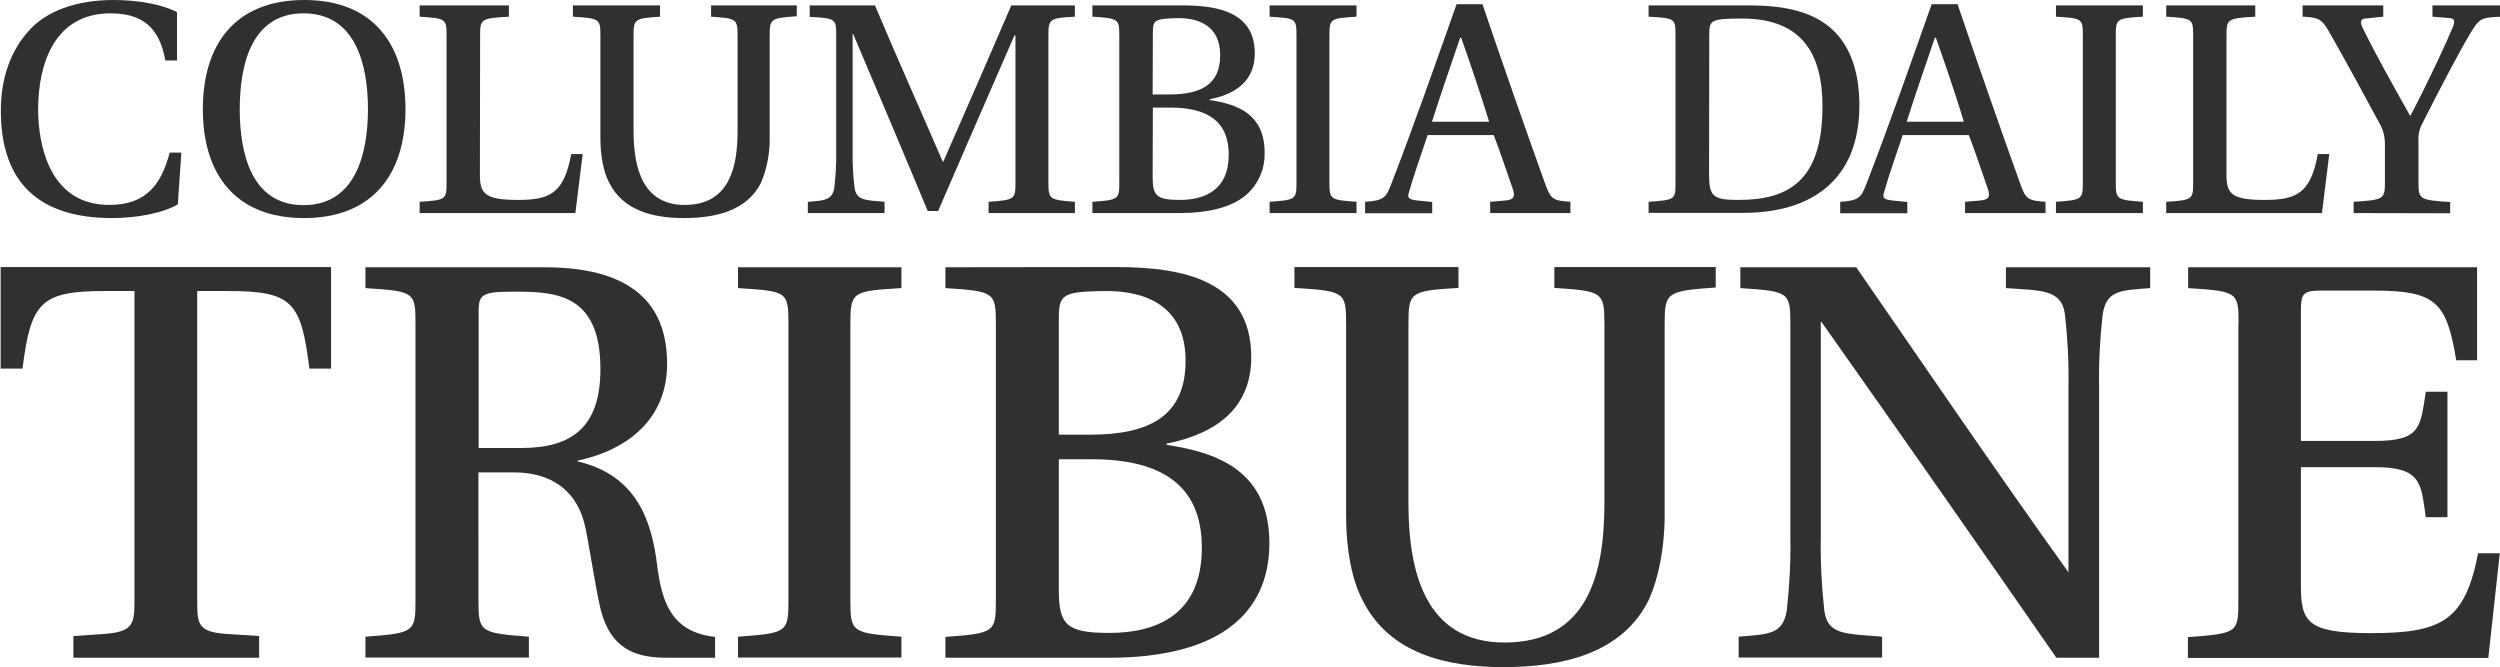<?xml version="1.0" encoding="utf-8"?>
<!-- Generator: Adobe Illustrator 21.0.1, SVG Export Plug-In . SVG Version: 6.00 Build 0)  -->
<svg version="1.1" id="Layer_1" xmlns="http://www.w3.org/2000/svg" xmlns:xlink="http://www.w3.org/1999/xlink" x="0px" y="0px"
	 viewBox="0 0 119.92 32" style="enable-background:new 0 0 119.92 32;" xml:space="preserve">
<style type="text/css">
	.Drop_x0020_Shadow{fill:none;}
	.Round_x0020_Corners_x0020_2_x0020_pt{fill:#FFFFFF;stroke:#231F20;stroke-miterlimit:10;}
	.Live_x0020_Reflect_x0020_X{fill:none;}
	.Bevel_x0020_Soft{fill:url(#SVGID_1_);}
	.Dusk{fill:#FFFFFF;}
	.Foliage_GS{fill:#FFDD00;}
	.Pompadour_GS{fill-rule:evenodd;clip-rule:evenodd;fill:#44ADE2;}
	.st0{fill:#303030;}
	.st1{fill:#C0D032;}
	.st2{fill:#93AE3D;}
	.st3{fill:#0E7FC9;}
	.st4{fill:#19BDD4;}
</style>
<linearGradient id="SVGID_1_" gradientUnits="userSpaceOnUse" x1="-147.997" y1="-39.999" x2="-147.29" y2="-39.291">
	<stop  offset="0" style="stop-color:#DEDFE3"/>
	<stop  offset="0.178" style="stop-color:#DADBDF"/>
	<stop  offset="0.361" style="stop-color:#CECFD3"/>
	<stop  offset="0.546" style="stop-color:#B9BCBF"/>
	<stop  offset="0.732" style="stop-color:#9CA0A2"/>
	<stop  offset="0.918" style="stop-color:#787D7E"/>
	<stop  offset="1" style="stop-color:#656B6C"/>
</linearGradient>
<g>
	<path class="st0" d="M9.46,28.81c0,1.18,0.03,1.53,1.59,1.61l1.38,0.09v1.04H3.52v-1.04l1.32-0.09c1.53-0.09,1.61-0.43,1.61-1.61
		V13.96H5.03c-3.09,0-3.55,0.55-3.95,3.72H0.03v-4.87h15.85v4.87h-1.04c-0.4-3.2-0.8-3.72-3.92-3.72H9.46V28.81z"/>
	<path class="st0" d="M22.95,28.81c0,1.5,0.09,1.56,2.42,1.73v1h-7.84v-1c2.34-0.17,2.4-0.23,2.4-1.73V15.55
		c0-1.53-0.03-1.58-2.4-1.73v-1h8.59c4.61,0,5.88,2.13,5.88,4.64c0,2.54-1.76,4.09-4.3,4.64v0.03c2.83,0.66,3.57,2.83,3.83,5.05
		c0.23,1.73,0.69,3.14,2.77,3.37v1h-2.34c-1.64,0-2.68-0.55-3.14-2.28c-0.29-1.21-0.63-3.63-0.8-4.21c-0.52-1.9-2.02-2.4-3.37-2.4
		h-1.7L22.95,28.81z M22.95,21.49h2.05c2.48,0,3.8-1.04,3.8-3.78c0.01-3.69-2.24-3.72-4.2-3.72c-1.73,0-1.64,0.2-1.64,1.33V21.49z"
		/>
	<path class="st0" d="M40.79,28.81c0,1.53,0.09,1.56,2.45,1.73v1H35.4v-1c2.34-0.17,2.42-0.2,2.42-1.73V15.55
		c0-1.58-0.06-1.58-2.42-1.73v-1h7.84v1c-2.36,0.14-2.45,0.17-2.45,1.73V28.81z"/>
	<path class="st0" d="M53.56,12.81c3.17,0,6.46,0.63,6.46,4.32c0,2.4-1.61,3.66-4.06,4.15v0.06c2.57,0.38,4.93,1.33,4.93,4.73
		c0,1.73-0.66,3.03-1.73,3.89c-1.3,1.07-3.4,1.59-5.91,1.59h-7.9v-1c2.36-0.17,2.42-0.23,2.42-1.73V15.55
		c0-1.53-0.06-1.58-2.42-1.73v-1L53.56,12.81z M50.79,20.85h1.5c2.85,0,4.58-0.89,4.58-3.55c0-2.62-1.9-3.37-3.92-3.34
		c-2,0.03-2.16,0.17-2.16,1.33V20.85z M50.79,28.29c0,1.67,0.35,2.07,2.42,2.07c2.25,0,4.44-0.86,4.44-4.09
		c0-2.97-1.9-4.24-5.28-4.24h-1.58V28.29z"/>
	<path class="st0" d="M82.3,12.81v0.98c-2.36,0.17-2.45,0.23-2.45,1.76v9.19c0,1.59-0.32,3.06-0.75,4.01
		C77.83,31.37,74.89,32,72.12,32c-2.77,0-5.5-0.66-6.77-3.23c-0.49-0.92-0.78-2.4-0.78-3.98v-9.25c0-1.53-0.06-1.58-2.48-1.73v-1
		h7.87v1c-2.31,0.14-2.4,0.2-2.4,1.73v8.59c0,3.2,0.75,6.69,4.61,6.69c3.98,0,4.79-3.26,4.79-6.69v-8.59c0-1.53-0.09-1.58-2.4-1.73
		v-1L82.3,12.81z"/>
	<path class="st0" d="M98.64,31.55c-3.8-5.48-7.44-10.69-11.27-16.11h-0.03v10.34c-0.02,1.17,0.04,2.35,0.17,3.52
		c0.17,1.18,1.04,1.09,2.77,1.24v1H83.4v-1c1.41-0.12,2.13-0.09,2.31-1.27c0.13-1.16,0.19-2.32,0.17-3.49V15.55
		c0-1.53-0.06-1.58-2.4-1.73v-1h5.56c2.85,4.12,6.63,9.68,10.15,14.59l0.03,0.06v-8.92c0.02-1.17-0.04-2.33-0.17-3.49
		c-0.17-1.21-1.21-1.12-2.83-1.24v-1h6.92v1c-1.41,0.11-2.1,0.09-2.28,1.27c-0.13,1.15-0.19,2.3-0.17,3.46v13H98.64z"/>
	<path class="st0" d="M107.38,15.55c0-1.53-0.03-1.58-2.42-1.73v-1h13.86v4.46h-1c-0.46-2.8-0.98-3.34-3.95-3.34h-2.52
		c-0.86,0-0.98,0.12-0.98,0.98v6.23h3.57c2.2,0,2.16-0.69,2.42-2.36h1.04v6.02h-1.04c-0.23-1.61-0.2-2.4-2.42-2.4h-3.57v5.68
		c0,1.76,0.32,2.28,3.37,2.28c3.4,0,4.5-0.6,5.13-3.83h1.04l-0.55,5.02h-14.41v-1c2.4-0.17,2.42-0.23,2.42-1.73V15.55z"/>
	<path class="st0" d="M8.7,7.32L8.53,9.8c-0.74,0.44-2.02,0.66-3.15,0.66c-3.46,0-5.34-1.65-5.34-5.15c0-1.6,0.49-2.88,1.32-3.81
		C2.21,0.52,3.68,0,5.44,0c1.19,0,2.33,0.21,3.05,0.58V2.9H7.93C7.64,1.24,6.75,0.64,5.3,0.64c-2.67,0-3.47,2.39-3.47,4.61
		c0,1.65,0.52,4.58,3.41,4.58c1.8,0,2.5-1.01,2.9-2.51H8.7z"/>
	<path class="st0" d="M19.45,5.24c0,3.14-1.6,5.22-4.87,5.22S9.73,8.38,9.73,5.24S11.3,0,14.6,0C17.86,0,19.45,2.08,19.45,5.24z
		 M11.5,5.24c0,2.1,0.55,4.6,3.06,4.6s3.09-2.5,3.09-4.6s-0.57-4.6-3.09-4.6S11.5,3.15,11.5,5.24z"/>
	<path class="st0" d="M23.02,8.38c0,0.9,0.23,1.21,1.82,1.21c1.53,0,2.22-0.31,2.56-2.2h0.55l-0.35,2.83h-7.47V9.68
		c1.27-0.08,1.29-0.12,1.29-0.92V1.72c0-0.81-0.02-0.84-1.29-0.92V0.26h4.28V0.8c-1.35,0.08-1.38,0.11-1.38,0.92L23.02,8.38z"/>
	<path class="st0" d="M38.22,0.26v0.52c-1.26,0.09-1.3,0.12-1.3,0.94v4.88c0.01,0.73-0.12,1.45-0.4,2.13
		c-0.67,1.4-2.24,1.73-3.71,1.73c-1.47,0-2.93-0.35-3.6-1.72c-0.26-0.49-0.41-1.27-0.41-2.11V1.72c0-0.81-0.03-0.84-1.32-0.92V0.26
		h4.18V0.8c-1.22,0.08-1.27,0.11-1.27,0.92v4.56c0,1.7,0.4,3.55,2.45,3.55c2.11,0,2.54-1.73,2.54-3.55V1.72
		c0-0.81-0.05-0.84-1.27-0.92V0.26H38.22z"/>
	<path class="st0" d="M38.75,10.22V9.68c0.75-0.06,1.18-0.06,1.27-0.68c0.07-0.58,0.1-1.17,0.09-1.76V1.7
		c0-0.78-0.01-0.83-1.27-0.89V0.26h3.13c1.01,2.4,2.2,5.06,3.25,7.49h0.03c1.03-2.33,2.53-5.79,3.26-7.49h3.05V0.8
		c-1.21,0.06-1.27,0.11-1.27,0.9v7.06c0,0.8,0.06,0.83,1.27,0.92v0.54h-4.14V9.68c1.25-0.09,1.29-0.12,1.29-0.92V1.7h-0.05
		c-0.98,2.24-3.14,7.21-3.66,8.42H44.5c-0.75-1.82-2.79-6.65-3.58-8.5H40.9v5.62c-0.01,0.59,0.02,1.18,0.09,1.76
		c0.09,0.63,0.54,0.6,1.44,0.68v0.54H38.75z"/>
	<path class="st0" d="M56.76,0.26c1.68,0,3.43,0.34,3.43,2.3c0,1.27-0.86,1.95-2.16,2.2V4.8C59.4,5,60.66,5.5,60.66,7.31
		c0.03,0.79-0.31,1.56-0.92,2.07c-0.69,0.57-1.8,0.84-3.14,0.84h-4.2V9.68c1.26-0.09,1.29-0.12,1.29-0.92V1.72
		c0-0.81-0.03-0.84-1.29-0.92V0.26H56.76z M55.29,4.53h0.8c1.52,0,2.44-0.48,2.44-1.88s-1.01-1.8-2.08-1.78
		C55.37,0.9,55.3,0.97,55.3,1.58L55.29,4.53z M55.29,8.49c0,0.89,0.18,1.1,1.29,1.1c1.2,0,2.36-0.46,2.36-2.18
		c0-1.58-1.01-2.25-2.8-2.25H55.3L55.29,8.49z"/>
	<path class="st0" d="M63.77,8.76c0,0.81,0.05,0.83,1.3,0.92v0.54H60.9V9.68c1.24-0.09,1.29-0.11,1.29-0.92V1.72
		c0-0.84-0.03-0.84-1.29-0.92V0.26h4.17V0.8c-1.26,0.08-1.3,0.09-1.3,0.92L63.77,8.76z"/>
	<path class="st0" d="M71.48,10.22V9.68l0.7-0.06c0.45-0.03,0.52-0.2,0.37-0.6c-0.23-0.69-0.75-2.17-0.9-2.54h-3.17
		c-0.34,1.03-0.66,1.9-0.9,2.76c-0.06,0.2-0.06,0.32,0.34,0.37l0.78,0.08v0.54h-3.22V9.68c0.89-0.05,1.01-0.22,1.24-0.81
		c1.07-2.76,2.14-5.82,3.15-8.67h1.24c0.81,2.4,2.25,6.52,3.02,8.65c0.26,0.74,0.41,0.77,1.2,0.83v0.54H71.48z M70.09,1.81h-0.05
		c-0.41,1.22-0.9,2.6-1.35,4.03h2.74C71.13,4.83,70.4,2.67,70.09,1.81L70.09,1.81z"/>
	<path class="st0" d="M83.92,0.26c1.75,0,3.11,0.32,4.03,1.21c0.87,0.84,1.24,2.11,1.24,3.58c0,3.61-2.33,5.16-5.56,5.16h-4.55V9.68
		c1.29-0.09,1.29-0.11,1.29-0.92V1.7c0-0.8,0-0.83-1.29-0.9V0.26H83.92z M81.98,8.35c0,1.07,0.18,1.24,1.4,1.24
		c2.4,0,4.04-0.89,4.04-4.5c0-2.4-0.9-4.21-3.87-4.2c-1.49,0-1.56,0.08-1.56,0.77L81.98,8.35z"/>
	<path class="st0" d="M94.26,10.22V9.68l0.71-0.06c0.44-0.03,0.52-0.2,0.37-0.6c-0.23-0.69-0.75-2.17-0.9-2.54h-3.17
		c-0.34,1.03-0.66,1.9-0.9,2.76c-0.06,0.2-0.06,0.32,0.34,0.37l0.78,0.08v0.54h-3.22V9.68c0.89-0.05,1.01-0.22,1.24-0.81
		c1.07-2.76,2.14-5.82,3.15-8.67h1.24c0.81,2.4,2.25,6.52,3.02,8.65c0.26,0.74,0.41,0.77,1.2,0.83v0.54H94.26z M92.86,1.81h-0.05
		c-0.41,1.22-0.9,2.6-1.35,4.03h2.74C93.91,4.83,93.17,2.67,92.86,1.81L92.86,1.81z"/>
	<path class="st0" d="M101.49,8.76c0,0.81,0.05,0.83,1.3,0.92v0.54h-4.17V9.68c1.24-0.09,1.29-0.11,1.29-0.92V1.72
		c0-0.84-0.03-0.84-1.29-0.92V0.26h4.17V0.8c-1.26,0.08-1.3,0.09-1.3,0.92V8.76z"/>
	<path class="st0" d="M106.8,8.38c0,0.9,0.23,1.21,1.82,1.21c1.53,0,2.22-0.31,2.56-2.2h0.55l-0.35,2.83h-7.47V9.68
		c1.27-0.08,1.29-0.12,1.29-0.92V1.72c0-0.81-0.01-0.84-1.29-0.92V0.26h4.27V0.8c-1.35,0.08-1.38,0.11-1.38,0.92V8.38z"/>
	<path class="st0" d="M112.9,10.22V9.68c1.45-0.09,1.5-0.14,1.5-0.92V6.88c0-0.3-0.07-0.6-0.21-0.87c-0.74-1.38-1.64-3.03-2.47-4.49
		c-0.35-0.61-0.51-0.69-1.27-0.72V0.26h3.87V0.8l-0.87,0.09c-0.21,0.01-0.26,0.18-0.12,0.44c0.63,1.3,1.45,2.74,2.27,4.21h0.03
		c0.83-1.58,1.68-3.4,2.04-4.27c0.08-0.21,0.09-0.38-0.14-0.4l-0.85-0.07V0.26h3.25V0.8c-0.95,0.05-1,0.08-1.47,0.86
		c-0.47,0.78-1.53,2.8-2.27,4.27c-0.14,0.26-0.2,0.56-0.18,0.86v1.98c0,0.78,0.05,0.83,1.52,0.92v0.54L112.9,10.22z"/>
</g>
</svg>
